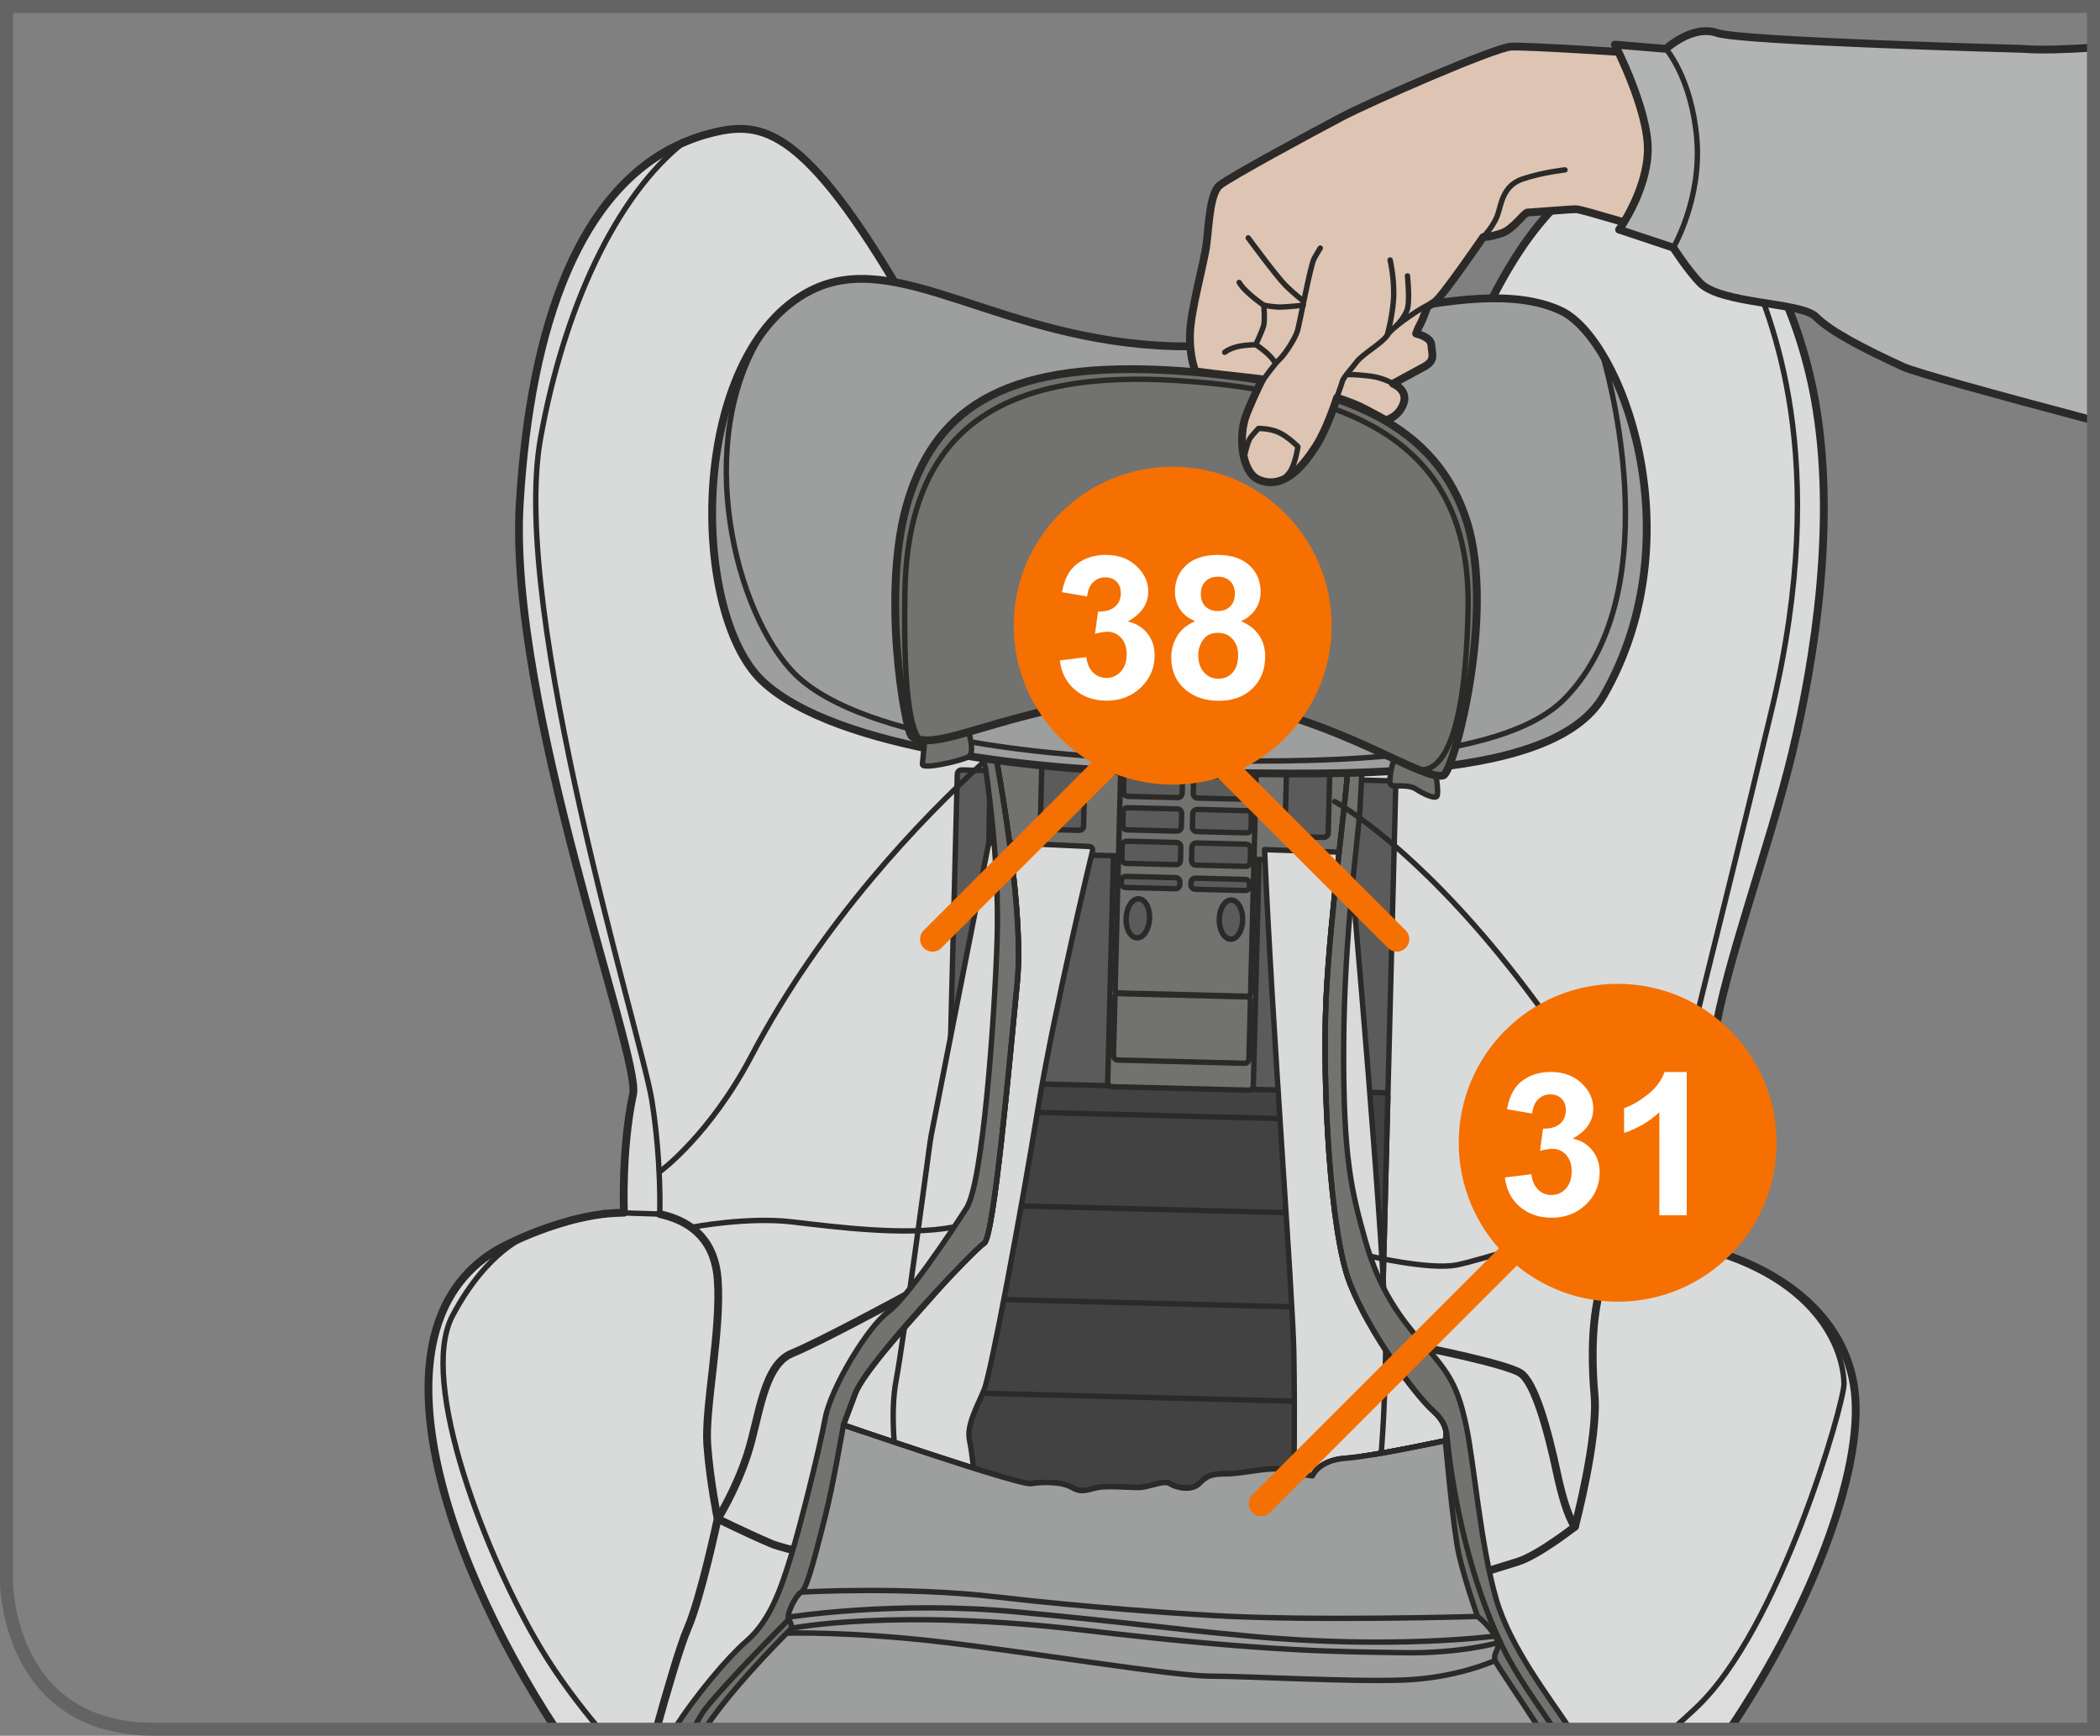 <?xml version="1.0" encoding="UTF-8"?>
<!DOCTYPE svg PUBLIC "-//W3C//DTD SVG 1.1//EN" "http://www.w3.org/Graphics/SVG/1.1/DTD/svg11.dtd">
<!-- Creator: CorelDRAW 2017 -->
<svg xmlns="http://www.w3.org/2000/svg" xml:space="preserve" width="29.723mm" height="24.572mm" version="1.1" style="shape-rendering:geometricPrecision; text-rendering:geometricPrecision; image-rendering:optimizeQuality; fill-rule:evenodd; clip-rule:evenodd"
viewBox="0 0 435.84 360.31"
 xmlns:xlink="http://www.w3.org/1999/xlink">
 <rect x="0" y="0" width="435.84" height="360.31" fill="#808080" stroke="none"/>
 <defs>
  <style type="text/css">
   <![CDATA[
    .str3 {stroke:#646464;stroke-width:2.7;stroke-miterlimit:4}
    .str1 {stroke:#2B2A29;stroke-width:1.12;stroke-miterlimit:4}
    .str2 {stroke:#2B2A29;stroke-width:1.62;stroke-linecap:round;stroke-linejoin:round;stroke-miterlimit:4}
    .str4 {stroke:#F57000;stroke-width:5.17;stroke-linecap:round;stroke-linejoin:round;stroke-miterlimit:4}
    .str0 {stroke:#2B2A29;stroke-width:1.12;stroke-linecap:round;stroke-linejoin:round;stroke-miterlimit:4}
    .fil0 {fill:none;fill-rule:nonzero}
    .fil12 {fill:#FEFEFE;fill-rule:nonzero}
    .fil2 {fill:gainsboro;fill-rule:nonzero}
    .fil3 {fill:#D9DADA;fill-rule:nonzero}
    .fil10 {fill:#B2B3B3;fill-rule:nonzero}
    .fil7 {fill:#9D9E9E;fill-rule:nonzero}
    .fil4 {fill:#727271;fill-rule:nonzero}
    .fil8 {fill:#70706F;fill-rule:nonzero}
    .fil5 {fill:#5B5B5B;fill-rule:nonzero}
    .fil6 {fill:#434242;fill-rule:nonzero}
    .fil9 {fill:#DEC4B3;fill-rule:nonzero}
    .fil1 {fill:#CCC3C0;fill-rule:nonzero}
    .fil11 {fill:#F57000;fill-rule:nonzero}
   ]]>
  </style>
 </defs>
 <g id="Слой_x0020_1">
  <path class="fil0 str0" d="M228.78 70.5c0,0 -7.91,5.47 -12.37,15.21 -4.46,9.74 -6.69,21.7 -6.69,21.7"/>
  <path class="fil1" d="M185.99 152.43c-0.81,1.22 0.2,7.91 2.43,8.72 2.23,0.81 31.03,-0.81 55.57,1.22 24.54,2.03 58.81,5.47 60.23,3.85 1.42,-1.62 -0.6,-7.71 -1.83,-8.52 -1.22,-0.81 -4.46,0.81 -27.17,1.22 -22.72,0.41 -50.7,-0.2 -66.31,-2.63 -15.62,-2.44 -22.1,-5.07 -22.92,-3.85z"/>
  <path class="fil0 str0" d="M185.99 152.43c-0.81,1.22 0.2,7.91 2.43,8.72 2.23,0.81 31.03,-0.81 55.57,1.22 24.54,2.03 58.81,5.47 60.23,3.85 1.42,-1.62 -0.6,-7.71 -1.83,-8.52 -1.22,-0.81 -4.46,0.81 -27.17,1.22 -22.72,0.41 -50.7,-0.2 -66.31,-2.63 -15.62,-2.44 -22.1,-5.07 -22.92,-3.85z"/>
  <path class="fil2" d="M105.42 258.22c4.54,-2.19 8.59,-3.64 12.01,-4.6 -4.56,1.33 -7.92,2.87 -7.92,2.87 0,0 -8.28,2.81 -15.58,16.59 -7.3,13.79 7.3,50.7 18.25,68.95 3.72,6.2 8.1,11.98 12.26,16.91l-9.03 0c-24.73,-37.76 -39.83,-86.37 -9.98,-100.73zm241.72 100.73c1.49,-1.34 3.07,-2.79 4.74,-4.34 17.44,-16.22 30.83,-63.27 30.83,-67.33 0,-4.06 -2.34,-20.23 -28.5,-27.98 1.03,0.23 26.81,6.12 30.53,28.11 2.68,15.91 -8.09,45.28 -25.77,71.53l-11.82 0z"/>
  <path class="fil3" d="M376.62 82.73c4.6,25.15 0,54.08 -4.6,73.28 -4.59,19.19 -14.06,44.62 -16.22,59.21 -2.16,14.6 1.09,34.88 -1.62,44.07 -5.07,-1.5 -7.97,-2.43 -7.97,-2.43 2.43,-6.49 0.81,-17.44 1.62,-25.55 0.81,-8.11 7.3,-31.23 19.87,-83.96 12.58,-52.73 -0.4,-81.93 -4.87,-92.47 -2.21,-5.22 -6.61,-11.65 -10.5,-16.8 11.62,7.61 20.79,25.54 24.29,44.65z"/>
  <path class="fil4" d="M352.33 38.09c-0.23,-0.15 -0.47,-0.3 -0.7,-0.44 0.23,0.13 0.47,0.29 0.7,0.44z"/>
  <path class="fil4" d="M350.91 37.22c-0.23,-0.14 -0.48,-0.27 -0.71,-0.4 0.24,0.12 0.48,0.25 0.71,0.4z"/>
  <path class="fil4" d="M349.37 36.4c-0.21,-0.1 -0.42,-0.2 -0.63,-0.29 0.21,0.09 0.41,0.19 0.63,0.29z"/>
  <path class="fil4" d="M346.39 35.2c-0.2,-0.07 -0.4,-0.13 -0.61,-0.19 0.21,0.06 0.41,0.12 0.61,0.19z"/>
  <path class="fil4" d="M345.78 35.01c-0.25,-0.07 -0.5,-0.14 -0.76,-0.2 0.25,0.06 0.5,0.13 0.76,0.2z"/>
  <path class="fil4" d="M297.53 292.97c3.65,3.24 2.43,6.08 2.43,6.08 0,0 -15.01,3.24 -20.68,3.65 -5.68,0.4 -6.89,3.65 -6.89,3.65 0,0 -4.06,-0.4 -6.08,-1.22 -2.03,-0.81 -8.52,0.81 -11.76,0.81 -3.24,0 -4.06,0.4 -5.68,2.03 -1.62,1.62 -4.87,0.81 -6.08,0 -1.22,-0.81 -4.46,0.81 -6.49,0.81 -2.03,0 -6.49,-0.41 -8.52,0 -2.03,0.4 -3.24,1.22 -5.27,0 -2.03,-1.22 -6.08,-1.22 -8.52,-0.81 -2.43,0.4 -38.93,-12.17 -38.93,-12.17l2.43 -6.49c2.43,-6.49 20.69,-24.33 22.31,-27.99 1.62,-3.65 2.44,-2.03 4.47,-3.24 2.03,-1.22 5.27,-37.72 6.89,-54.35 1.62,-16.63 -5.28,-51.1 -5.28,-51.1l39.75 -0.81c0,0 34.07,3.24 34.07,7.71 0,4.46 -3.65,30.01 -4.46,47.86 -0.81,17.85 0.81,48.27 4.87,58.81 4.06,10.55 13.79,23.53 17.44,26.77z"/>
  <path class="fil3" d="M299.97 299.05c0,0 1.22,-2.84 -2.43,-6.08 -3.65,-3.24 -13.39,-16.22 -17.44,-26.77 -4.06,-10.54 -5.68,-40.96 -4.87,-58.81 0.81,-17.84 4.47,-43.4 4.47,-47.85 0,-4.47 -34.07,-7.71 -34.07,-7.71l-39.75 0.81c0,0 6.9,34.47 5.27,51.1 -1.62,16.63 -4.87,53.13 -6.89,54.35 -2.03,1.22 -2.84,-0.4 -4.46,3.24 -1.62,3.65 -19.87,21.5 -22.31,27.99l-2.44 6.49c0,0 36.51,12.57 38.94,12.17 2.43,-0.4 6.49,-0.4 8.52,0.81 2.03,1.22 3.24,0.4 5.27,0 2.03,-0.41 6.49,0 8.52,0 2.03,0 5.28,-1.62 6.49,-0.81 1.22,0.81 4.46,1.62 6.08,0 1.62,-1.62 2.43,-2.03 5.68,-2.03 3.24,0 9.73,-1.62 11.76,-0.81 2.03,0.81 6.08,1.22 6.08,1.22 0,0 1.22,-3.24 6.9,-3.65 5.68,-0.41 20.69,-3.65 20.69,-3.65zm-175.53 59.9l222.71 0c1.49,-1.34 3.07,-2.78 4.74,-4.34 17.44,-16.23 30.83,-63.28 30.83,-67.33 0,-4.06 -2.34,-20.23 -28.5,-27.98 -0.01,0 -0.03,-0.01 -0.03,-0.01 -5.07,-1.5 -7.98,-2.43 -7.98,-2.43 2.44,-6.49 0.81,-17.44 1.62,-25.55 0.81,-8.11 7.3,-31.23 19.87,-83.96 12.57,-52.72 -0.41,-81.92 -4.87,-92.47 -2.21,-5.22 -6.61,-11.65 -10.5,-16.8 -0.24,-0.15 -0.47,-0.3 -0.71,-0.44 -0.23,-0.15 -0.47,-0.29 -0.71,-0.42 -0.23,-0.14 -0.48,-0.28 -0.71,-0.4 -0.27,-0.15 -0.55,-0.29 -0.83,-0.42 -0.21,-0.1 -0.42,-0.2 -0.62,-0.29 -0.44,-0.2 -0.88,-0.38 -1.31,-0.54 -0.21,-0.08 -0.41,-0.16 -0.61,-0.22l-0.44 -0.15c-0.2,-0.06 -0.4,-0.13 -0.61,-0.19 -0.25,-0.07 -0.51,-0.14 -0.76,-0.2 -0.48,-0.11 -0.97,-0.22 -1.44,-0.3 -0.26,-0.05 -0.52,-0.08 -0.79,-0.11 -10.4,-1.32 -21.9,5.9 -32.69,26.71 -22.17,42.71 -104.49,32.51 -120.32,4.59 -21.63,-38.12 -30.82,-40.56 -40.83,-38.39 -0.65,0.14 -1.29,0.29 -1.92,0.47 -0.27,0.07 -0.53,0.14 -0.79,0.22 -0.6,0.17 -1.18,0.36 -1.75,0.56 -0.29,0.1 -0.57,0.2 -0.86,0.31 -0.57,0.21 -1.13,0.44 -1.69,0.68 -0.01,0.01 -0.01,0.01 -0.02,0.01 -14.03,11.08 -24.87,34.31 -29.75,61.44 -6.49,36.1 21.09,124.51 23.12,137.49 2.03,12.98 1.62,23.53 1.62,23.53 0,0 -4.8,-0.15 -7.24,-0.23 -1.11,-0.04 -2.26,0.01 -3.4,0.1 -0.03,0.01 -0.07,0.01 -0.1,0.01 -0.24,0.02 -0.48,0.05 -0.72,0.07 -0.02,0.01 -0.02,0.01 -0.04,0.01 -1.33,0.16 -2.98,0.42 -4.89,0.86 -0.14,0.02 -0.27,0.06 -0.41,0.09 -0.01,0.01 -0.03,0.01 -0.05,0.01 -0.36,0.09 -0.72,0.18 -1.08,0.26 -0.36,0.1 -0.71,0.19 -1.06,0.28 -0.17,0.06 -0.34,0.11 -0.51,0.15 -4.56,1.33 -7.92,2.87 -7.92,2.87 0,0 -8.28,2.8 -15.58,16.59 -7.3,13.79 7.3,50.7 18.25,68.95 3.72,6.2 8.1,11.98 12.26,16.91z"/>
  <path class="fil4" d="M147.03 27.78c-0.27,0.07 -0.53,0.14 -0.79,0.22 0.26,-0.08 0.52,-0.15 0.79,-0.22z"/>
  <path class="fil4" d="M144.49 28.56c-0.29,0.1 -0.57,0.2 -0.86,0.31 0.28,-0.11 0.57,-0.21 0.86,-0.31z"/>
  <path class="fil3" d="M135.3 228.48c2.03,12.98 1.62,23.53 1.62,23.53 0,0 -4.81,-0.15 -7.24,-0.23 -1.11,-0.04 -2.26,0 -3.4,0.1 2.07,-0.21 3.2,-0.15 3.2,-0.15 0,0 -0.54,-13.26 1.9,-24.61 1.65,-7.71 -25.96,-81.12 -23.53,-122.48 2.21,-37.49 12.58,-65.87 34.07,-75.09 -14.03,11.07 -24.87,34.3 -29.74,61.44 -6.49,36.1 21.09,124.51 23.12,137.49z"/>
  <path class="fil4" d="M126.18 251.89c-0.24,0.02 -0.48,0.05 -0.72,0.07 0.25,-0.03 0.5,-0.06 0.72,-0.07z"/>
  <path class="fil4" d="M117.94 253.48c0.36,-0.1 0.71,-0.2 1.06,-0.28 -0.36,0.1 -0.71,0.19 -1.06,0.28z"/>
  <g id="_1598341984">
   <path class="fil5" d="M285.79 316.23c-0.02,0.51 -0.44,0.91 -0.94,0.89l-89.17 -2.27c-0.51,-0.02 -0.91,-0.44 -0.89,-0.95l3.89 -153.19c0.01,-0.51 0.43,-0.91 0.94,-0.89l89.17 2.27c0.51,0.01 0.91,0.44 0.89,0.94l-3.89 153.19z"/>
   <path class="fil0 str1" d="M285.79 316.23c-0.02,0.51 -0.44,0.91 -0.94,0.89l-89.17 -2.27c-0.51,-0.02 -0.91,-0.44 -0.89,-0.95l3.89 -153.19c0.01,-0.51 0.43,-0.91 0.94,-0.89l89.17 2.27c0.51,0.01 0.91,0.44 0.89,0.94l-3.89 153.19z"/>
   <path class="fil6" d="M285.79 316.23c-0.02,0.51 -0.44,0.91 -0.94,0.89l-89.17 -2.27c-0.51,-0.02 -0.91,-0.44 -0.89,-0.94l2.24 -88.47c0.02,-0.5 0.44,-0.9 0.94,-0.89l89.17 2.27c0.51,0.02 0.91,0.44 0.89,0.95l-2.25 88.47z"/>
   <path class="fil0 str1" d="M285.79 316.23c-0.02,0.51 -0.44,0.91 -0.94,0.89l-89.17 -2.27c-0.51,-0.02 -0.91,-0.44 -0.89,-0.94l2.24 -88.47c0.02,-0.5 0.44,-0.9 0.94,-0.89l89.17 2.27c0.51,0.02 0.91,0.44 0.89,0.95l-2.25 88.47z"/>
   <path class="fil4" d="M260.12 225.4c-0.01,0.51 -0.44,0.91 -0.94,0.89l-28.38 -0.72c-0.51,-0.01 -0.91,-0.43 -0.9,-0.94l1.6 -63.08c0.01,-0.5 0.44,-0.91 0.95,-0.9l28.38 0.72c0.5,0.01 0.9,0.44 0.89,0.94l-1.6 63.08z"/>
   <path class="fil0 str1" d="M260.12 225.4c-0.01,0.51 -0.44,0.91 -0.94,0.89l-28.38 -0.72c-0.51,-0.01 -0.91,-0.43 -0.9,-0.94l1.6 -63.08c0.01,-0.5 0.44,-0.91 0.95,-0.9l28.38 0.72c0.5,0.01 0.9,0.44 0.89,0.94l-1.6 63.08z"/>
   <path class="fil4" d="M205.21 176.05c-0.01,0.51 0.4,0.93 0.9,0.94l72.52 1.85c0.51,0.02 0.93,-0.39 0.93,-0.89l0.25 -21.01c0.01,-0.51 -0.4,-0.94 -0.9,-0.96l-72.39 -2.77c-0.51,-0.02 -0.93,0.38 -0.94,0.89l-0.37 21.95z"/>
   <path class="fil0 str1" d="M205.21 176.05c-0.01,0.51 0.4,0.93 0.9,0.94l72.52 1.85c0.51,0.02 0.93,-0.39 0.93,-0.89l0.25 -21.01c0.01,-0.51 -0.4,-0.94 -0.9,-0.96l-72.39 -2.77c-0.51,-0.02 -0.93,0.38 -0.94,0.89l-0.37 21.95z"/>
   <path class="fil4" d="M259.56 206.03c-0.02,0.51 -0.43,0.91 -0.94,0.9l-26.28 -0.67c-0.51,-0.02 -0.91,-0.44 -0.9,-0.94l1.35 -53.22c0.01,-0.5 0.43,-0.9 0.94,-0.89l26.28 0.67c0.51,0.01 0.91,0.43 0.9,0.94l-1.35 53.21z"/>
   <path class="fil0 str1" d="M259.56 206.03c-0.02,0.51 -0.43,0.91 -0.94,0.9l-26.28 -0.67c-0.51,-0.02 -0.91,-0.44 -0.9,-0.94l1.35 -53.22c0.01,-0.5 0.43,-0.9 0.94,-0.89l26.28 0.67c0.51,0.01 0.91,0.43 0.9,0.94l-1.35 53.21z"/>
   <path class="fil5" d="M245 178.59c-0.01,0.51 -0.44,0.91 -0.94,0.89l-10.32 -0.26c-0.51,-0.02 -0.91,-0.44 -0.9,-0.95l0.07 -2.76c0.01,-0.5 0.44,-0.9 0.94,-0.89l10.33 0.26c0.51,0.01 0.91,0.43 0.89,0.94l-0.07 2.76z"/>
   <path class="fil0 str1" d="M245 178.59c-0.01,0.51 -0.44,0.91 -0.94,0.89l-10.32 -0.26c-0.51,-0.02 -0.91,-0.44 -0.9,-0.95l0.07 -2.76c0.01,-0.5 0.44,-0.9 0.94,-0.89l10.33 0.26c0.51,0.01 0.91,0.43 0.89,0.94l-0.07 2.76z"/>
   <path class="fil5" d="M259.46 178.95c-0.02,0.51 -0.43,0.91 -0.94,0.89l-10.32 -0.26c-0.51,-0.02 -0.91,-0.44 -0.9,-0.95l0.07 -2.75c0.02,-0.51 0.44,-0.91 0.94,-0.9l10.33 0.26c0.51,0.01 0.91,0.43 0.9,0.94l-0.07 2.76z"/>
   <path class="fil0 str1" d="M259.46 178.95c-0.02,0.51 -0.43,0.91 -0.94,0.89l-10.32 -0.26c-0.51,-0.02 -0.91,-0.44 -0.9,-0.95l0.07 -2.75c0.02,-0.51 0.44,-0.91 0.94,-0.9l10.33 0.26c0.51,0.01 0.91,0.43 0.9,0.94l-0.07 2.76z"/>
   <path class="fil5" d="M245.18 171.63c-0.01,0.51 -0.44,0.91 -0.94,0.89l-10.32 -0.26c-0.51,-0.02 -0.91,-0.44 -0.89,-0.95l0.07 -2.75c0.01,-0.51 0.44,-0.91 0.94,-0.9l10.32 0.26c0.51,0.01 0.91,0.43 0.89,0.94l-0.07 2.76z"/>
   <path class="fil0 str1" d="M245.18 171.63c-0.01,0.51 -0.44,0.91 -0.94,0.89l-10.32 -0.26c-0.51,-0.02 -0.91,-0.44 -0.89,-0.95l0.07 -2.75c0.01,-0.51 0.44,-0.91 0.94,-0.9l10.32 0.26c0.51,0.01 0.91,0.43 0.89,0.94l-0.07 2.76z"/>
   <path class="fil5" d="M259.64 171.99c-0.02,0.51 -0.44,0.91 -0.94,0.89l-10.33 -0.26c-0.51,-0.02 -0.91,-0.44 -0.89,-0.95l0.07 -2.75c0.01,-0.51 0.44,-0.91 0.94,-0.9l10.32 0.26c0.51,0.01 0.91,0.43 0.9,0.94l-0.07 2.76z"/>
   <path class="fil0 str1" d="M259.64 171.99c-0.02,0.51 -0.44,0.91 -0.94,0.89l-10.33 -0.26c-0.51,-0.02 -0.91,-0.44 -0.89,-0.95l0.07 -2.75c0.01,-0.51 0.44,-0.91 0.94,-0.9l10.32 0.26c0.51,0.01 0.91,0.43 0.9,0.94l-0.07 2.76z"/>
   <path class="fil5" d="M224.89 171.46c-0.01,0.51 -0.44,0.91 -0.94,0.89l-7.15 -0.18c-0.51,-0.01 -0.91,-0.44 -0.89,-0.94l0.35 -13.95c0.01,-0.5 0.44,-0.9 0.95,-0.89l7.14 0.18c0.51,0.02 0.91,0.44 0.89,0.94l-0.35 13.95z"/>
   <path class="fil0 str1" d="M224.89 171.46c-0.01,0.51 -0.44,0.91 -0.94,0.89l-7.15 -0.18c-0.51,-0.01 -0.91,-0.44 -0.89,-0.94l0.35 -13.95c0.01,-0.5 0.44,-0.9 0.95,-0.89l7.14 0.18c0.51,0.02 0.91,0.44 0.89,0.94l-0.35 13.95z"/>
   <path class="fil5" d="M275.66 172.92c-0.02,0.51 -0.44,0.91 -0.94,0.89l-7.15 -0.18c-0.51,-0.01 -0.91,-0.43 -0.89,-0.94l0.36 -13.95c0.01,-0.5 0.44,-0.91 0.94,-0.9l7.14 0.18c0.51,0.01 0.91,0.44 0.9,0.94l-0.36 13.95z"/>
   <path class="fil0 str1" d="M275.66 172.92c-0.02,0.51 -0.44,0.91 -0.94,0.89l-7.15 -0.18c-0.51,-0.01 -0.91,-0.43 -0.89,-0.94l0.36 -13.95c0.01,-0.5 0.44,-0.91 0.94,-0.9l7.14 0.18c0.51,0.01 0.91,0.44 0.9,0.94l-0.36 13.95z"/>
   <path class="fil5" d="M244.87 183.59c-0.02,0.51 -0.44,0.91 -0.94,0.89l-10.33 -0.26c-0.51,-0.02 -0.91,-0.44 -0.89,-0.95l0.01 -0.45c0.01,-0.51 0.44,-0.91 0.94,-0.9l10.33 0.26c0.51,0.01 0.91,0.43 0.89,0.94l-0.01 0.46z"/>
   <path class="fil0 str1" d="M244.87 183.59c-0.02,0.51 -0.44,0.91 -0.94,0.89l-10.33 -0.26c-0.51,-0.02 -0.91,-0.44 -0.89,-0.95l0.01 -0.45c0.01,-0.51 0.44,-0.91 0.94,-0.9l10.33 0.26c0.51,0.01 0.91,0.43 0.89,0.94l-0.01 0.46z"/>
   <path class="fil5" d="M259.33 183.96c-0.01,0.51 -0.43,0.91 -0.94,0.89l-10.32 -0.26c-0.51,-0.02 -0.91,-0.44 -0.9,-0.95l0.01 -0.45c0.01,-0.51 0.44,-0.91 0.94,-0.9l10.32 0.26c0.51,0.01 0.91,0.44 0.89,0.95l-0.01 0.46z"/>
   <path class="fil0 str1" d="M259.33 183.96c-0.01,0.51 -0.43,0.91 -0.94,0.89l-10.32 -0.26c-0.51,-0.02 -0.91,-0.44 -0.9,-0.95l0.01 -0.45c0.01,-0.51 0.44,-0.91 0.94,-0.9l10.32 0.26c0.51,0.01 0.91,0.44 0.89,0.95l-0.01 0.46z"/>
   <line class="fil0 str1" x1="272.58" y1="232.37" x2="205.2" y2= "230.65" />
   <line class="fil0 str1" x1="272.58" y1="251.87" x2="205.2" y2= "250.16" />
   <line class="fil0 str1" x1="272.28" y1="271.38" x2="204.9" y2= "269.67" />
   <line class="fil0 str1" x1="269.84" y1="290.89" x2="202.46" y2= "289.18" />
   <path class="fil0 str1" d="M259.21 219.82c-0.01,0.51 -0.44,0.91 -0.94,0.89l-26.28 -0.67c-0.51,-0.01 -0.91,-0.43 -0.9,-0.94l0.31 -12.09c0.01,-0.51 0.43,-0.91 0.94,-0.89l26.28 0.67c0.51,0.01 0.91,0.43 0.9,0.94l-0.31 12.09z"/>
   <path class="fil5" d="M233.72 190.5c0.11,-2.23 1.29,-3.99 2.63,-3.93 1.34,0.07 2.34,1.93 2.23,4.17 -0.11,2.24 -1.29,4 -2.64,3.93 -1.34,-0.07 -2.34,-1.94 -2.22,-4.17z"/>
   <path class="fil0 str1" d="M233.72 190.5c0.11,-2.23 1.29,-3.99 2.63,-3.93 1.34,0.07 2.34,1.93 2.23,4.17 -0.11,2.24 -1.29,4 -2.64,3.93 -1.34,-0.07 -2.34,-1.94 -2.22,-4.17z"/>
   <path class="fil5" d="M253.05 190.86c0.02,-2.24 1.14,-4.04 2.48,-4.03 1.34,0.02 2.41,1.85 2.38,4.09 -0.02,2.24 -1.14,4.04 -2.48,4.03 -1.34,-0.02 -2.41,-1.85 -2.38,-4.09z"/>
   <path class="fil0 str1" d="M253.05 190.86c0.02,-2.24 1.14,-4.04 2.48,-4.03 1.34,0.02 2.41,1.85 2.38,4.09 -0.02,2.24 -1.14,4.04 -2.48,4.03 -1.34,-0.02 -2.41,-1.85 -2.38,-4.09z"/>
   <path class="fil5" d="M245.35 164.67c-0.02,0.51 -0.44,0.91 -0.94,0.89l-10.33 -0.26c-0.51,-0.02 -0.91,-0.44 -0.89,-0.95l0.07 -2.75c0.01,-0.51 0.44,-0.91 0.94,-0.9l10.32 0.26c0.51,0.01 0.91,0.43 0.9,0.94l-0.07 2.76z"/>
   <path class="fil0 str1" d="M245.35 164.67c-0.02,0.51 -0.44,0.91 -0.94,0.89l-10.33 -0.26c-0.51,-0.02 -0.91,-0.44 -0.89,-0.95l0.07 -2.75c0.01,-0.51 0.44,-0.91 0.94,-0.9l10.32 0.26c0.51,0.01 0.91,0.43 0.9,0.94l-0.07 2.76z"/>
   <path class="fil5" d="M259.81 165.03c-0.02,0.51 -0.43,0.91 -0.94,0.89l-10.32 -0.26c-0.51,-0.02 -0.91,-0.44 -0.9,-0.95l0.07 -2.76c0.02,-0.5 0.44,-0.91 0.94,-0.9l10.33 0.26c0.51,0.01 0.91,0.44 0.9,0.94l-0.07 2.76z"/>
   <path class="fil0 str1" d="M259.81 165.03c-0.02,0.51 -0.43,0.91 -0.94,0.89l-10.32 -0.26c-0.51,-0.02 -0.91,-0.44 -0.9,-0.95l0.07 -2.76c0.02,-0.5 0.44,-0.91 0.94,-0.9l10.33 0.26c0.51,0.01 0.91,0.44 0.9,0.94l-0.07 2.76z"/>
   <path class="fil3" d="M262.45 176.36l16.73 0.57c0.51,0.02 0.96,0.45 1,0.95 0,0 7.62,85.67 7.42,101.49 -0.2,15.82 -1.12,24.23 -1.12,24.23 -0.05,0.51 -0.51,0.98 -1.01,1.05l-16.03 2.37c-0.5,0.07 -0.9,-0.28 -0.89,-0.79 0,0 0.19,-13.07 -0.02,-25.24 -0.2,-12.17 -4.46,-67.13 -6.08,-104.64z"/>
   <path class="fil0 str0" d="M262.45 176.36l16.73 0.57c0.51,0.02 0.96,0.45 1,0.95 0,0 7.62,85.67 7.42,101.49 -0.2,15.82 -1.12,24.23 -1.12,24.23 -0.05,0.51 -0.51,0.98 -1.01,1.05l-16.03 2.37c-0.5,0.07 -0.9,-0.28 -0.89,-0.79 0,0 0.19,-13.07 -0.02,-25.24 -0.2,-12.17 -4.46,-67.13 -6.08,-104.64z"/>
   <path class="fil3" d="M205.08 175.64c0.1,-0.5 0.59,-0.88 1.1,-0.86l19.86 0.93c0.51,0.03 0.82,0.44 0.7,0.94 0,0 -7.89,32.57 -11.35,53.66 -3.44,21.09 -9.73,54.76 -11.15,58.2 -1.42,3.45 -3.65,7.3 -3.04,10.35 0.61,3.04 0.94,6.79 0.94,6.79 0.04,0.5 -0.33,0.87 -0.84,0.82l-14.19 -1.44c-0.5,-0.05 -0.97,-0.5 -1.05,-1 0,0 -1.49,-10.25 -0.07,-17.55 1.42,-7.3 6.98,-48.97 6.98,-48.97 0.07,-0.5 0.2,-1.32 0.29,-1.82l11.81 -60.05z"/>
   <path class="fil0 str0" d="M205.08 175.64c0.1,-0.5 0.59,-0.88 1.1,-0.86l19.86 0.93c0.51,0.03 0.82,0.44 0.7,0.94 0,0 -7.89,32.57 -11.35,53.66 -3.44,21.09 -9.73,54.76 -11.15,58.2 -1.42,3.45 -3.65,7.3 -3.04,10.35 0.61,3.04 0.94,6.79 0.94,6.79 0.04,0.5 -0.33,0.87 -0.84,0.82l-14.19 -1.44c-0.5,-0.05 -0.97,-0.5 -1.05,-1 0,0 -1.49,-10.25 -0.07,-17.55 1.42,-7.3 6.98,-48.97 6.98,-48.97 0.07,-0.5 0.2,-1.32 0.29,-1.82l11.81 -60.05"/>
  </g>
  <path class="fil0 str0" d="M146.24 28c0.26,-0.08 0.52,-0.16 0.79,-0.22"/>
  <path class="fil0 str0" d="M143.63 28.87c0.28,-0.11 0.57,-0.21 0.86,-0.31"/>
  <path class="fil0 str2" d="M125.46 251.96c2.07,-0.21 4.03,-0.23 4.03,-0.23 0,0 -0.54,-13.25 1.9,-24.61 1.65,-7.7 -25.96,-81.12 -23.53,-122.48 2.21,-37.49 12.58,-65.87 34.07,-75.09"/>
  <path class="fil0 str0" d="M125.46 251.96c0.25,-0.03 0.5,-0.06 0.72,-0.07"/>
  <path class="fil0 str0" d="M117.94 253.48c0.36,-0.1 0.71,-0.2 1.06,-0.28"/>
  <path class="fil0 str2" d="M354.21 259.31c1.03,0.23 26.81,6.12 30.53,28.12 2.68,15.91 -8.09,45.28 -25.77,71.53m-243.56 0c-24.73,-37.76 -39.83,-86.37 -9.98,-100.73 4.54,-2.19 8.59,-3.64 12.01,-4.6"/>
  <path class="fil0 str2" d="M351.63 37.64c0.23,0.14 0.47,0.29 0.7,0.45 11.62,7.61 20.79,25.54 24.29,44.65 4.6,25.14 0,54.08 -4.6,73.28 -4.59,19.2 -14.05,44.62 -16.22,59.22 -2.16,14.6 1.09,34.88 -1.62,44.07"/>
  <path class="fil0 str0" d="M350.2 36.82c0.24,0.12 0.48,0.25 0.71,0.4"/>
  <path class="fil0 str0" d="M348.75 36.11c0.21,0.09 0.41,0.19 0.63,0.29"/>
  <path class="fil0 str0" d="M346.83 35.35c0.2,0.07 0.4,0.14 0.61,0.22"/>
  <path class="fil0 str0" d="M345.02 34.81c0.25,0.07 0.5,0.13 0.76,0.2 0.2,0.06 0.4,0.12 0.61,0.19"/>
  <path class="fil0 str0" d="M342.79 34.4c0.27,0.03 0.53,0.07 0.79,0.11"/>
  <path class="fil0 str2" d="M125.46 251.96c-0.02,0.01 -0.03,0.01 -0.04,0.01 -1.34,0.16 -2.98,0.42 -4.89,0.86 -0.14,0.02 -0.27,0.06 -0.41,0.09 -0.01,0.01 -0.03,0.01 -0.05,0.01 -0.37,0.09 -0.72,0.18 -1.08,0.26 -0.36,0.1 -0.7,0.19 -1.05,0.28"/>
  <path class="fil0 str0" d="M141.92 29.55c-14.03,11.07 -24.87,34.31 -29.74,61.44 -6.49,36.1 21.09,124.51 23.12,137.49 2.03,12.98 1.62,23.53 1.62,23.53 0,0 -4.8,-0.15 -7.23,-0.23 -1.11,-0.04 -2.26,0 -3.4,0.1 -0.04,0.01 -0.07,0.01 -0.11,0.01 -0.24,0.03 -0.48,0.05 -0.72,0.07"/>
  <path class="fil0 str2" d="M352.33 38.09c-0.23,-0.15 -0.47,-0.3 -0.7,-0.44 -0.24,-0.15 -0.47,-0.29 -0.71,-0.42 -0.24,-0.13 -0.48,-0.27 -0.71,-0.4 -0.28,-0.15 -0.55,-0.29 -0.83,-0.42 -0.21,-0.11 -0.42,-0.2 -0.62,-0.29 -0.44,-0.19 -0.88,-0.38 -1.31,-0.54 -0.2,-0.08 -0.41,-0.15 -0.61,-0.22l-0.43 -0.15c-0.2,-0.07 -0.41,-0.13 -0.61,-0.19 -0.25,-0.07 -0.5,-0.14 -0.76,-0.21 -0.48,-0.11 -0.96,-0.22 -1.44,-0.3 -0.27,-0.04 -0.53,-0.08 -0.79,-0.11 -10.4,-1.32 -21.89,5.9 -32.69,26.71 -22.17,42.72 -104.48,32.51 -120.32,4.59 -21.63,-38.13 -30.83,-40.56 -40.83,-38.39 -0.65,0.14 -1.29,0.29 -1.93,0.47 -0.27,0.06 -0.53,0.14 -0.79,0.22 -0.59,0.17 -1.17,0.36 -1.75,0.56 -0.29,0.1 -0.58,0.21 -0.86,0.31 -0.57,0.21 -1.13,0.44 -1.69,0.67 -0.01,0.01 -0.01,0.01 -0.02,0.01"/>
  <path class="fil0 str0" d="M117.94 253.48c-0.17,0.06 -0.34,0.1 -0.51,0.15 -4.56,1.33 -7.92,2.87 -7.92,2.87 0,0 -8.28,2.81 -15.59,16.6 -7.3,13.79 7.3,50.7 18.26,68.95 3.72,6.2 8.1,11.98 12.26,16.91m222.7 0c1.49,-1.34 3.07,-2.79 4.74,-4.34 17.44,-16.22 30.83,-63.27 30.83,-67.33 0,-4.06 -2.34,-20.23 -28.5,-27.98 -0.01,0 -0.02,-0.01 -0.03,-0.01 -5.07,-1.5 -7.97,-2.44 -7.97,-2.44 2.43,-6.49 0.81,-17.44 1.62,-25.55 0.81,-8.11 7.3,-31.23 19.87,-83.96 12.58,-52.73 -0.4,-81.93 -4.87,-92.47 -2.21,-5.22 -6.61,-11.65 -10.5,-16.8"/>
  <path class="fil0 str0" d="M299.97 299.05c0,0 -15.01,3.24 -20.69,3.65 -5.67,0.4 -6.9,3.65 -6.9,3.65 0,0 -4.05,-0.4 -6.08,-1.22 -2.03,-0.81 -8.52,0.81 -11.76,0.81 -3.25,0 -4.06,0.4 -5.68,2.03 -1.62,1.62 -4.87,0.81 -6.08,0 -1.22,-0.81 -4.46,0.81 -6.49,0.81 -2.03,0 -6.49,-0.41 -8.52,0 -2.03,0.4 -3.24,1.22 -5.27,0 -2.03,-1.22 -6.09,-1.22 -8.52,-0.81 -2.43,0.4 -38.94,-12.17 -38.94,-12.17l2.44 -6.49c2.43,-6.49 20.68,-24.33 22.31,-27.99 1.62,-3.65 2.43,-2.03 4.46,-3.24 2.03,-1.22 5.28,-37.72 6.89,-54.35 1.62,-16.63 -5.27,-51.1 -5.27,-51.1l39.75 -0.81c0,0 34.07,3.24 34.07,7.71 0,4.46 -3.65,30.01 -4.47,47.85 -0.81,17.85 0.81,48.27 4.87,58.81 4.06,10.55 13.79,23.53 17.44,26.77 3.65,3.24 2.43,6.08 2.43,6.08z"/>
  <path class="fil0 str2" d="M136.92 252c3.38,0.81 11.22,2.98 12.03,13.52 0.81,10.54 -2.71,26.76 -2.16,34.34 0.54,7.57 2.16,15.41 2.16,15.41 0,0 -3.51,16.5 -6.22,22.72 -1.57,3.6 -4.4,13.38 -6.51,20.97"/>
  <path class="fil0 str2" d="M193.3 326.9c0,0 -27.58,-4.06 -33.26,-6.49 -5.68,-2.44 -11.09,-5.14 -11.09,-5.14 0,0 3.78,-5.94 6.22,-13.52 2.43,-7.57 3.24,-18.39 9.19,-20.82 5.95,-2.43 23.4,-11.9 23.4,-11.9"/>
  <path class="fil0 str2" d="M300.1 328.79c0,0 10.54,-3.24 14.87,-4.6 4.33,-1.35 11.9,-7.3 11.9,-7.3 0,0 4.87,-18.38 4.06,-27.31 -0.81,-8.92 -1.89,-35.96 15.28,-32.72"/>
  <path class="fil0 str0" d="M143.81 254.71c0,0 11.35,-2.16 20.55,-1.08 9.2,1.08 23.8,2.97 33.53,1.08"/>
  <path class="fil0 str0" d="M284.21 260.72c0,0 12.4,2.92 18.01,1.87 5.61,-1.05 22.21,-6.91 27.94,-7.08 5.73,-0.17 8.08,2.48 8.08,2.48"/>
  <path class="fil0 str2" d="M326.87 316.9c0,0 -1.76,-1.89 -3.72,-11.09 -1.96,-9.19 -4.66,-18.93 -7.64,-20.82 -2.98,-1.89 -19.32,-5.15 -19.32,-5.15"/>
  <path class="fil4" d="M299.97 299.05c0,0 -15.01,3.24 -20.69,3.65 -5.67,0.4 -6.9,3.65 -6.9,3.65 0,0 -4.05,-0.4 -6.08,-1.22 -2.03,-0.81 -8.52,0.81 -11.76,0.81 -3.25,0 -4.06,0.4 -5.68,2.03 -1.62,1.62 -4.87,0.81 -6.08,0 -1.22,-0.81 -4.46,0.81 -6.49,0.81 -2.03,0 -6.49,-0.41 -8.52,0 -2.03,0.4 -3.24,1.22 -5.27,0 -2.03,-1.22 -6.09,-1.22 -8.52,-0.81 -2.43,0.4 -38.94,-12.17 -38.94,-12.17l2.44 -6.49c2.43,-6.49 24.74,-30.01 26.77,-31.23 2.03,-1.22 5.28,-37.72 6.89,-54.35 1.62,-16.63 -5.27,-51.1 -5.27,-51.1l39.75 -0.81c0,0 34.07,3.24 34.07,7.71 0,4.46 -3.65,30.01 -4.47,47.85 -0.81,17.85 0.81,48.27 4.87,58.81 4.06,10.55 13.79,23.53 17.44,26.77 3.65,3.24 2.43,6.08 2.43,6.08zm-160.05 59.9l186 0c-4.61,-6.91 -12.54,-17.14 -15.4,-27.05 -3.25,-11.22 -4.6,-28.39 -6.22,-35.96 -1.62,-7.57 -3.24,-10.68 -8.52,-16.5 -5.27,-5.81 -9.6,-11.9 -12.44,-22.04 -2.83,-10.14 -4.59,-17.03 -4.46,-40.42 0.13,-23.39 2.97,-42.45 3.38,-48.94 0.41,-6.49 0.95,-20.96 0.95,-20.96l-83.28 -7.98 4.6 20.28c0,0 2.97,18.52 2.43,35.56 -0.54,17.03 -2.98,50.56 -6.35,55.84 -3.38,5.27 -12.31,18.66 -16.36,21.63 -4.06,2.97 -11.76,15.55 -12.98,22.04 -1.22,6.49 -5.14,22.31 -7.16,28.8 -2.03,6.49 -4.19,13.11 -9.19,17.44 -3.73,3.22 -10.46,11.1 -14.99,18.26z"/>
  <path class="fil0 str0" d="M299.97 299.05c0,0 -15.01,3.24 -20.69,3.65 -5.67,0.4 -6.9,3.65 -6.9,3.65 0,0 -4.05,-0.4 -6.08,-1.22 -2.03,-0.81 -8.52,0.81 -11.76,0.81 -3.25,0 -4.06,0.4 -5.68,2.03 -1.62,1.62 -4.87,0.81 -6.08,0 -1.22,-0.81 -4.46,0.81 -6.49,0.81 -2.03,0 -6.49,-0.41 -8.52,0 -2.03,0.4 -3.24,1.22 -5.27,0 -2.03,-1.22 -6.09,-1.22 -8.52,-0.81 -2.43,0.4 -38.94,-12.17 -38.94,-12.17l2.44 -6.49c2.43,-6.49 24.74,-30.01 26.77,-31.23 2.03,-1.22 5.28,-37.72 6.89,-54.35 1.62,-16.63 -5.27,-51.1 -5.27,-51.1l39.75 -0.81c0,0 34.07,3.24 34.07,7.71 0,4.46 -3.65,30.01 -4.47,47.85 -0.81,17.85 0.81,48.27 4.87,58.81 4.06,10.55 13.79,23.53 17.44,26.77 3.65,3.24 2.43,6.08 2.43,6.08m25.95 59.9c-4.61,-6.91 -12.54,-17.14 -15.4,-27.05 -3.25,-11.22 -4.6,-28.39 -6.22,-35.96 -1.62,-7.57 -3.24,-10.68 -8.52,-16.5 -5.27,-5.81 -9.6,-11.9 -12.44,-22.04 -2.83,-10.14 -4.59,-17.03 -4.46,-40.42 0.13,-23.39 2.97,-42.45 3.38,-48.94 0.41,-6.49 0.95,-20.96 0.95,-20.96l-83.28 -7.98 4.6 20.28c0,0 2.97,18.52 2.43,35.56 -0.54,17.03 -2.98,50.56 -6.35,55.84 -3.38,5.27 -12.31,18.66 -16.36,21.63 -4.06,2.97 -11.76,15.55 -12.98,22.04 -1.22,6.49 -5.14,22.31 -7.16,28.8 -2.03,6.49 -4.19,13.11 -9.19,17.44 -3.73,3.22 -10.46,11.1 -14.99,18.26"/>
  <path class="fil7" d="M319.57 358.96c-4.55,-7.1 -8.95,-13.34 -9.26,-14.28 -0.61,-1.83 1.62,-2.43 0,-5.07 -1.62,-2.64 -3.65,-4.06 -3.65,-4.06 0,0 -2.64,-7.5 -3.85,-12.78 -1.22,-5.27 -2.84,-23.72 -2.84,-23.72 0,0 -15.01,3.24 -20.69,3.65 -5.67,0.41 -6.89,3.65 -6.89,3.65 0,0 -4.06,-0.41 -6.08,-1.22 -2.03,-0.81 -8.52,0.81 -11.76,0.81 -3.24,0 -4.05,0.41 -5.68,2.03 -1.62,1.62 -4.87,0.81 -6.08,0 -1.22,-0.81 -4.46,0.81 -6.49,0.81 -2.03,0 -6.49,-0.4 -8.52,0 -2.03,0.41 -3.24,1.22 -5.27,0 -2.03,-1.22 -6.08,-1.22 -8.52,-0.81 -2.43,0.41 -38.94,-12.17 -38.94,-12.17 0,0 -2.23,12.98 -3.86,19.27 -1.62,6.28 -3.65,14.8 -4.86,15.41 -1.22,0.61 -3.25,4.87 -2.64,5.68 0.61,0.81 0.61,1.82 0.61,1.82 0,0 -10.35,10.14 -16.63,18.86 -0.47,0.66 -0.95,1.36 -1.42,2.11l173.32 0z"/>
  <path class="fil0 str0" d="M319.57 358.96c-4.55,-7.1 -8.95,-13.34 -9.26,-14.28 -0.61,-1.83 1.62,-2.43 0,-5.07 -1.62,-2.64 -3.65,-4.06 -3.65,-4.06 0,0 -2.64,-7.5 -3.85,-12.78 -1.22,-5.27 -2.84,-23.72 -2.84,-23.72 0,0 -15.01,3.24 -20.69,3.65 -5.67,0.41 -6.89,3.65 -6.89,3.65 0,0 -4.06,-0.41 -6.08,-1.22 -2.03,-0.81 -8.52,0.81 -11.76,0.81 -3.24,0 -4.05,0.41 -5.68,2.03 -1.62,1.62 -4.87,0.81 -6.08,0 -1.22,-0.81 -4.46,0.81 -6.49,0.81 -2.03,0 -6.49,-0.4 -8.52,0 -2.03,0.41 -3.24,1.22 -5.27,0 -2.03,-1.22 -6.08,-1.22 -8.52,-0.81 -2.43,0.41 -38.94,-12.17 -38.94,-12.17 0,0 -2.23,12.98 -3.86,19.27 -1.62,6.28 -3.65,14.8 -4.86,15.41 -1.22,0.61 -3.25,4.87 -2.64,5.68 0.61,0.81 0.61,1.82 0.61,1.82 0,0 -10.35,10.14 -16.63,18.86 -0.47,0.66 -0.95,1.36 -1.42,2.11"/>
  <path class="fil0 str0" d="M166.32 330.48c0,0 21.49,-1.22 40.56,1.01 19.06,2.23 38.53,3.49 44.81,3.85 20.89,1.22 54.96,0.2 54.96,0.2"/>
  <path class="fil0 str0" d="M164.3 337.99c0,0 21.29,-4.26 60.64,0.4 39.34,4.67 54.55,4.46 66.31,4.67 11.76,0.2 19.47,-2.03 19.47,-2.03"/>
  <path class="fil0 str0" d="M163.28 339c0,0 12.98,-0.4 32.04,1.83 19.06,2.23 48.26,7.1 55.97,7.1 7.71,0 28.8,1.22 39.95,0.81 11.15,-0.41 19.06,-4.06 19.06,-4.06"/>
  <path class="fil0 str0" d="M163.69 335.69c0,0 21.9,-3.51 47.45,-1.08 25.56,2.43 28.98,3.21 48,5 30.15,2.84 51.18,0 51.18,0"/>
  <path class="fil0 str0" d="M163.69 336.16c0,0 -13.25,13.31 -17.44,18.73 -0.61,0.79 -1.42,2.18 -2.36,4.07m178.7 0c-3.7,-5.55 -7.73,-10.9 -10.72,-17.05 -9.87,-20.28 -11.62,-44.48 -11.62,-44.48"/>
  <path class="fil0 str0" d="M282.13 169.74c-3.28,-2.37 -5.14,-3.36 -5.14,-3.36"/>
  <path class="fil0 str0" d="M347.44 249.33c0,0 -6.4,-6.97 -14.59,-20.35 -21.88,-35.75 -41.7,-52.72 -50.72,-59.23"/>
  <path class="fil0 str0" d="M137.12 243.08c0,0 10.23,-7.53 18.86,-23.93 14.65,-27.86 35.38,-49.31 48.24,-61.03"/>
  <path class="fil7" d="M168.23 60.32c18.11,-9.19 39.11,10.5 75.46,11.55 25.19,0.73 61.41,-16.27 80.31,-7.35 12.41,5.86 27.91,46.63 8.79,79.92 -11.15,19.42 -62.07,15.88 -88.71,15.88 -26.64,0 -70.86,-4.59 -85.95,-19.03 -15.09,-14.44 -15.19,-68.13 10.1,-80.97z"/>
  <path class="fil0 str2" d="M168.23 60.32c18.11,-9.19 39.11,10.5 75.46,11.55 25.19,0.73 61.41,-16.27 80.31,-7.35 12.41,5.86 27.91,46.63 8.79,79.92 -11.15,19.42 -62.07,15.88 -88.71,15.88 -26.64,0 -70.86,-4.59 -85.95,-19.03 -15.09,-14.44 -15.19,-68.13 10.1,-80.97z"/>
  <path class="fil0 str0" d="M332.68 73.95c0,0 14.6,47.86 -7.84,70.98 -13.45,13.86 -53.53,13.38 -80.71,12.84 -27.17,-0.54 -67.33,-4.6 -80.04,-18.79 -12.7,-14.19 -20.28,-50.43 -4.32,-72.06"/>
  <path class="fil4" d="M191.92 153.72c0,0 -0.35,3.66 -0.48,4.9 -0.12,1.23 8.31,-0.76 9.61,-1.55 1.3,-0.79 0.03,-4.99 0.03,-4.99l-0.69 -0.85 -5.88 0.89 -2.59 1.61z"/>
  <path class="fil0 str0" d="M191.92 153.72c0,0 -0.35,3.66 -0.48,4.9 -0.12,1.23 8.31,-0.76 9.61,-1.55 1.3,-0.79 0.03,-4.99 0.03,-4.99l-0.69 -0.85 -5.88 0.89 -2.59 1.61z"/>
  <path class="fil4" d="M288.66 162.91c0.46,0.56 3.48,-0.25 5.21,0.88 1.74,1.14 3.98,2.09 4.36,1.48 0.38,-0.6 -0.13,-4.29 -0.32,-4.74 -0.19,-0.44 -7.33,-4.45 -8.12,-3.67 -0.79,0.79 -1.71,5.34 -1.14,6.04z"/>
  <path class="fil0 str0" d="M288.66 162.91c0.46,0.56 3.48,-0.25 5.21,0.88 1.74,1.14 3.98,2.09 4.36,1.48 0.38,-0.6 -0.13,-4.29 -0.32,-4.74 -0.19,-0.44 -7.33,-4.45 -8.12,-3.67 -0.79,0.79 -1.71,5.34 -1.14,6.04z"/>
  <path class="fil4" d="M244.79 79.02c36.52,2.43 60.63,13.25 59.92,47.45 -0.71,34.2 -8.39,33.35 -10.22,33.33 -9.02,-3.68 -27.23,-14.37 -49.28,-15.08 -28.54,-0.93 -46.92,10.17 -54.21,8.83 -1.33,-1.06 -3.63,-6.38 -3.19,-30.73 0.61,-34.07 20.45,-46.24 56.97,-43.8z"/>
  <path class="fil8" d="M304.43 108.22c6.08,19.26 -2.76,52.11 -4.87,52.73 -1,0.29 -2.73,-0.19 -5.07,-1.14 1.83,0.01 9.51,0.86 10.22,-33.33 0.7,-34.2 -23.4,-45.02 -59.92,-47.45 -36.52,-2.44 -56.36,9.74 -56.97,43.81 -0.44,24.35 1.85,29.67 3.19,30.73 -0.69,-0.12 -1.27,-0.36 -1.77,-0.72 -1.31,-0.98 -6.69,-30.42 -0.61,-49.48 6.08,-19.06 20.69,-28.8 56.17,-26.36 35.49,2.43 53.54,11.97 59.62,31.23z"/>
  <path class="fil0 str2" d="M191.01 153.56c-0.69,-0.12 -1.27,-0.36 -1.77,-0.72 -1.3,-0.98 -6.69,-30.42 -0.61,-49.48 6.08,-19.06 20.68,-28.8 56.17,-26.36 35.49,2.43 53.53,11.97 59.62,31.23 6.08,19.26 -2.76,52.11 -4.87,52.73 -1,0.29 -2.73,-0.19 -5.07,-1.15 -9.02,-3.67 -27.23,-14.37 -49.28,-15.08 -28.54,-0.92 -46.92,10.18 -54.2,8.84z"/>
  <path class="fil0 str0" d="M191.92 153.72c0,0 -0.38,0.26 -0.92,-0.16 -1.34,-1.07 -3.63,-6.38 -3.19,-30.74 0.61,-34.07 20.45,-46.24 56.96,-43.8 36.52,2.44 60.63,13.26 59.92,47.46 -0.7,34.2 -8.39,33.34 -10.22,33.33"/>
  <path class="fil0 str0" d="M179.13 297.2c-2.51,-0.85 -4.09,-1.4 -4.09,-1.4l2.44 -6.49c2.43,-6.49 24.74,-30.01 26.77,-31.23 2.03,-1.22 5.27,-37.72 6.9,-54.35 1.23,-12.67 -2.47,-35.69 -4.31,-45.94"/>
  <path class="fil0 str0" d="M279.65 160.44c-0.36,6.32 -3.66,30.07 -4.43,46.94 -0.81,17.85 0.81,48.26 4.87,58.81 4.06,10.54 13.79,23.52 17.44,26.76 3.65,3.25 2.43,6.09 2.43,6.09 0,0 -8.5,1.84 -15.13,2.92"/>
  <path class="fil9" d="M261.13 99.52c-3.4,-1.55 -4.26,-9.04 -2.39,-13.64 1.87,-4.6 3.24,-7.16 3.24,-7.16 0,0 -4.56,-0.55 -7.8,-0.89 -3.24,-0.34 -6.08,-0.76 -6.08,-0.76 0,0 -1.29,-2.95 -1.12,-7.9 0.17,-4.94 2.9,-14.49 3.41,-18.41 0.51,-3.92 0.68,-10.57 2.73,-12.27 2.05,-1.71 19.09,-10.91 25.23,-14.15 6.14,-3.24 31.88,-14.49 35.29,-14.66 3.41,-0.17 23.69,1.19 26.59,1.36 2.9,0.17 33.24,5.29 39.21,5.63 5.97,0.34 32.89,-1.88 41.76,-1.88 5.88,0 10.71,0.07 13.29,0.12l0 70.09c-7.04,-3.28 -32.02,-14.89 -41.93,-19.41 -11.59,-5.28 -34.1,-13.98 -42.28,-15.85 -8.18,-1.88 -21.81,-6.31 -23.18,-6.31 -1.37,0 -9.38,0.68 -10.06,0.68 -0.68,0 -2.9,3.41 -5.29,4.26 -2.38,0.85 -3.92,0.85 -3.92,0.85 0,0 -8.52,12.44 -10.06,13.47l-1.54 1.02c0,0 -1,2.78 -1.46,3.57 -0.46,0.79 -0.86,1.97 -0.86,1.97 0,0 3.09,0.66 3.16,2.37 0.06,1.71 0.98,3.16 -1.45,4.48 -2.44,1.31 -6.51,3.55 -6.51,3.55 0,0 3.22,1.25 2.17,4.14 -1.06,2.9 -3.68,3.42 -3.68,3.42 0,0 -3.55,-1.98 -5.33,-2.83 -1.78,-0.85 -4.78,-1.83 -4.78,-1.83 0,0 -2.06,6.5 -4.37,10.05 -2.3,3.55 -6.53,9.41 -12.01,6.91z"/>
  <path class="fil0 str2" d="M261.13 99.52c-3.4,-1.55 -4.26,-9.04 -2.39,-13.64 1.87,-4.6 3.24,-7.16 3.24,-7.16 0,0 -4.56,-0.55 -7.8,-0.89 -3.24,-0.34 -6.08,-0.76 -6.08,-0.76 0,0 -1.29,-2.95 -1.12,-7.9 0.17,-4.94 2.9,-14.49 3.41,-18.41 0.51,-3.92 0.68,-10.57 2.73,-12.27 2.05,-1.71 19.09,-10.91 25.23,-14.15 6.14,-3.24 31.88,-14.49 35.29,-14.66 3.41,-0.17 23.69,1.19 26.59,1.36 2.9,0.17 33.24,5.29 39.21,5.63 5.97,0.34 32.89,-1.88 41.76,-1.88 5.88,0 10.71,0.07 13.29,0.12m0 70.09c-7.04,-3.28 -32.02,-14.89 -41.93,-19.41 -11.59,-5.28 -34.1,-13.98 -42.28,-15.85 -8.18,-1.88 -21.81,-6.31 -23.18,-6.31 -1.37,0 -9.38,0.68 -10.06,0.68 -0.68,0 -2.9,3.41 -5.29,4.26 -2.38,0.85 -3.92,0.85 -3.92,0.85 0,0 -8.52,12.44 -10.06,13.47l-1.54 1.02c0,0 -1,2.78 -1.46,3.57 -0.46,0.79 -0.86,1.97 -0.86,1.97 0,0 3.09,0.66 3.16,2.37 0.06,1.71 0.98,3.16 -1.45,4.48 -2.44,1.31 -6.51,3.55 -6.51,3.55 0,0 3.22,1.25 2.17,4.14 -1.06,2.9 -3.68,3.42 -3.68,3.42 0,0 -3.55,-1.98 -5.33,-2.83 -1.78,-0.85 -4.78,-1.83 -4.78,-1.83 0,0 -2.06,6.5 -4.37,10.05 -2.3,3.55 -6.53,9.41 -12.01,6.91"/>
  <path class="fil0 str0" d="M262.06 78.99c0,0 2.33,-3.31 3.53,-4.43 1.2,-1.13 3.23,-4.36 3.68,-5.86 0.45,-1.5 2.71,-13.67 3.46,-15.02 0.76,-1.35 1.28,-2.18 1.28,-2.18"/>
  <path class="fil0 str0" d="M270.48 62.46c0,0 -1.96,-1.5 -3.76,-3.31 -1.81,-1.81 -7.66,-9.77 -7.66,-9.77"/>
  <path class="fil0 str0" d="M270.48 63.36c0,0 -3.31,0.38 -4.81,0.38 -1.5,0 -3.38,-0.38 -3.38,-0.38 0,0 -3.83,-2.56 -5.11,-4.73"/>
  <path class="fil0 str0" d="M262.29 63.36c0,0 0.3,3.31 -0.08,4.43 -0.37,1.13 -1.58,3.76 -1.58,3.76 0,0 3.01,1.88 4.06,3.83"/>
  <path class="fil0 str0" d="M260.64 71.55c0,0 -2.25,0 -3.98,0.45 -1.73,0.45 -2.48,1.13 -2.48,1.13"/>
  <path class="fil0 str0" d="M289.12 79.66c0,0 -1.82,-1.2 -4.67,-1.58 -2.86,-0.37 -4.75,-0.33 -4.75,-0.33"/>
  <path class="fil0 str0" d="M277.51 82.32c0,0 0.86,-2.35 1.09,-3.18 0.23,-0.83 1.81,-2.48 3,-4.06 1.2,-1.58 5.41,-3.98 6.31,-5.48 0.9,-1.5 5.63,-4.81 8.19,-6.16"/>
  <path class="fil0 str0" d="M287.91 69.6c0,0 1.35,-4.88 1.35,-8.72 0,-3.83 -0.75,-6.91 -0.75,-6.91"/>
  <path class="fil0 str0" d="M289.63 67.79c0,0 2.18,-2.03 2.56,-4.06 0.37,-2.03 -0.08,-6.46 -0.08,-6.46"/>
  <path class="fil0 str0" d="M307.84 49.24c0,0 2.08,-2.26 2.91,-4.43 0.83,-2.18 0.98,-6.23 5.26,-7.66 4.28,-1.43 8.79,-1.88 8.79,-1.88"/>
  <path class="fil0 str0" d="M258.2 95c0,0 0.7,-3.31 1.3,-4.12 0.61,-0.81 1.69,-1.94 1.69,-1.94 0,0 2.23,-0.06 4.18,0.81 1.95,0.87 4,2.96 4,2.96 0,0 -0.55,3.89 -1.83,5.48 -1.28,1.6 -1.94,1.83 -1.94,1.83l-4.09 -0.12 -2.03 -1.68 -1.28 -3.22z"/>
  <path class="fil10" d="M336.03 47.67c0,0 5.74,-7.95 5.96,-16.34 0.22,-8.38 -6.84,-22.07 -6.84,-22.07l10.6 0.88c0,0 5.51,-5.07 10.59,-3.31 5.08,1.77 63.35,3.31 63.35,3.31 3.95,0.3 8.97,0.12 14.8,-0.26l0 77.4c-21.01,-5.58 -37.02,-10 -39.52,-11.15 -8.17,-3.75 -15.01,-7.28 -18.1,-10.37 -3.09,-3.09 -19.72,-2.57 -24.06,-7.07 -2.57,-2.66 -5.52,-7.28 -5.52,-7.28l-11.26 -3.75z"/>
  <path class="fil0 str2" d="M336.03 47.67c0,0 5.74,-7.95 5.96,-16.34 0.22,-8.38 -6.84,-22.07 -6.84,-22.07l10.6 0.88c0,0 5.51,-5.07 10.59,-3.31 5.08,1.77 63.35,3.31 63.35,3.31 3.95,0.3 8.97,0.12 14.8,-0.26m0 77.4c-21.01,-5.58 -37.02,-10 -39.52,-11.15 -8.17,-3.75 -15.01,-7.28 -18.1,-10.37 -3.09,-3.09 -19.72,-2.57 -24.06,-7.07 -2.57,-2.66 -5.52,-7.28 -5.52,-7.28l-11.26 -3.75"/>
  <path class="fil0 str0" d="M347.29 51.42c0,0 5.96,-10.15 4.86,-22.74 -1.11,-12.58 -6.4,-18.54 -6.4,-18.54"/>
  <path class="fil0 str3" d="M1.35 1.35l0 326.99c0,0 0,30.61 30.61,30.61l402.53 0 0 -357.61 -433.14 0z"/>
  <line class="fil0 str4" x1="261.75" y1="312.12" x2="330.94" y2= "242.93" />
  <line class="fil0 str4" x1="289.9" y1="194.95" x2="230.56" y2= "135.61" />
  <line class="fil0 str4" x1="193.54" y1="194.95" x2="252.88" y2= "135.61" />
  <path class="fil11" d="M335.74 270.2c18.22,0 32.99,-14.77 32.99,-32.99 0,-18.22 -14.77,-32.99 -32.99,-32.99 -18.22,0 -32.99,14.77 -32.99,32.99 0,18.23 14.77,32.99 32.99,32.99z"/>
  <path class="fil12" d="M312.33 244.41l5.49 -0.67c0.18,1.4 0.66,2.48 1.42,3.21 0.76,0.74 1.69,1.11 2.78,1.11 1.17,0 2.16,-0.45 2.97,-1.34 0.8,-0.89 1.2,-2.09 1.2,-3.6 0,-1.42 -0.39,-2.56 -1.15,-3.39 -0.76,-0.83 -1.7,-1.26 -2.8,-1.26 -0.73,0 -1.6,0.14 -2.62,0.42l0.63 -4.62c1.54,0.04 2.71,-0.29 3.52,-1.01 0.81,-0.7 1.21,-1.64 1.21,-2.82 0,-1 -0.29,-1.78 -0.89,-2.38 -0.6,-0.6 -1.38,-0.89 -2.36,-0.89 -0.97,0 -1.79,0.34 -2.49,1.01 -0.69,0.68 -1.1,1.67 -1.26,2.96l-5.23 -0.89c0.36,-1.79 0.9,-3.23 1.64,-4.29 0.74,-1.07 1.76,-1.91 3.07,-2.53 1.31,-0.61 2.78,-0.92 4.41,-0.92 2.79,0 5.03,0.89 6.71,2.67 1.4,1.45 2.09,3.1 2.09,4.93 0,2.6 -1.42,4.68 -4.27,6.23 1.7,0.36 3.05,1.17 4.07,2.44 1.02,1.27 1.53,2.79 1.53,4.59 0,2.6 -0.95,4.82 -2.84,6.65 -1.9,1.83 -4.27,2.75 -7.1,2.75 -2.69,0 -4.9,-0.77 -6.66,-2.31 -1.77,-1.54 -2.79,-3.55 -3.07,-6.05zm37.74 7.86l-5.68 0 0 -21.4c-2.08,1.94 -4.52,3.38 -7.33,4.31l0 -5.16c1.49,-0.48 3.1,-1.41 4.83,-2.76 1.74,-1.35 2.93,-2.93 3.58,-4.74l4.6 0 0 29.75z"/>
  <path class="fil11" d="M243.38 162.87c18.22,0 32.99,-14.77 32.99,-32.99 0,-18.22 -14.77,-32.99 -32.99,-32.99 -18.22,0 -32.99,14.77 -32.99,32.99 0,18.22 14.77,32.99 32.99,32.99z"/>
  <path class="fil12" d="M219.97 137.08l5.49 -0.67c0.18,1.4 0.66,2.48 1.42,3.21 0.76,0.74 1.69,1.11 2.78,1.11 1.17,0 2.16,-0.45 2.97,-1.34 0.8,-0.89 1.2,-2.09 1.2,-3.6 0,-1.42 -0.39,-2.56 -1.15,-3.39 -0.76,-0.83 -1.7,-1.26 -2.8,-1.26 -0.73,0 -1.6,0.14 -2.62,0.42l0.63 -4.62c1.54,0.04 2.71,-0.29 3.52,-1.01 0.81,-0.7 1.21,-1.64 1.21,-2.82 0,-1 -0.29,-1.78 -0.89,-2.38 -0.6,-0.6 -1.38,-0.89 -2.36,-0.89 -0.97,0 -1.79,0.34 -2.49,1.01 -0.69,0.68 -1.1,1.67 -1.26,2.96l-5.23 -0.89c0.36,-1.79 0.9,-3.23 1.64,-4.29 0.74,-1.07 1.76,-1.91 3.07,-2.53 1.31,-0.61 2.78,-0.92 4.41,-0.92 2.79,0 5.03,0.89 6.71,2.67 1.4,1.45 2.09,3.1 2.09,4.93 0,2.6 -1.42,4.68 -4.27,6.23 1.7,0.36 3.05,1.17 4.07,2.44 1.02,1.27 1.53,2.79 1.53,4.59 0,2.6 -0.95,4.82 -2.84,6.65 -1.9,1.83 -4.27,2.75 -7.1,2.75 -2.69,0 -4.9,-0.77 -6.66,-2.31 -1.77,-1.54 -2.79,-3.55 -3.07,-6.05zm28.08 -8.13c-1.47,-0.62 -2.53,-1.47 -3.2,-2.56 -0.67,-1.08 -1,-2.26 -1,-3.55 0,-2.22 0.77,-4.05 2.31,-5.49 1.54,-1.44 3.73,-2.16 6.58,-2.16 2.82,0 5,0.72 6.56,2.16 1.56,1.44 2.33,3.27 2.33,5.49 0,1.37 -0.35,2.59 -1.07,3.66 -0.72,1.07 -1.72,1.89 -3.01,2.45 1.64,0.67 2.9,1.63 3.75,2.9 0.86,1.27 1.28,2.73 1.28,4.39 0,2.73 -0.87,4.95 -2.62,6.66 -1.75,1.71 -4.07,2.57 -6.97,2.57 -2.69,0 -4.94,-0.7 -6.73,-2.12 -2.11,-1.68 -3.17,-3.97 -3.17,-6.87 0,-1.61 0.4,-3.07 1.2,-4.42 0.79,-1.34 2.04,-2.37 3.75,-3.1zm1.17 -5.71c0,1.14 0.32,2.02 0.96,2.65 0.65,0.63 1.49,0.95 2.56,0.95 1.07,0 1.94,-0.32 2.58,-0.96 0.65,-0.65 0.97,-1.53 0.97,-2.66 0,-1.07 -0.32,-1.91 -0.96,-2.56 -0.65,-0.63 -1.49,-0.95 -2.53,-0.95 -1.09,0 -1.96,0.32 -2.6,0.96 -0.65,0.65 -0.97,1.5 -0.97,2.57zm-0.53 12.69c0,1.56 0.4,2.78 1.21,3.65 0.8,0.88 1.79,1.31 2.99,1.31 1.17,0 2.15,-0.42 2.92,-1.27 0.76,-0.83 1.15,-2.05 1.15,-3.64 0,-1.4 -0.39,-2.51 -1.17,-3.36 -0.79,-0.83 -1.77,-1.26 -2.97,-1.26 -1.4,0 -2.43,0.48 -3.11,1.43 -0.68,0.96 -1.02,2.01 -1.02,3.12z"/>
 </g>
</svg>
